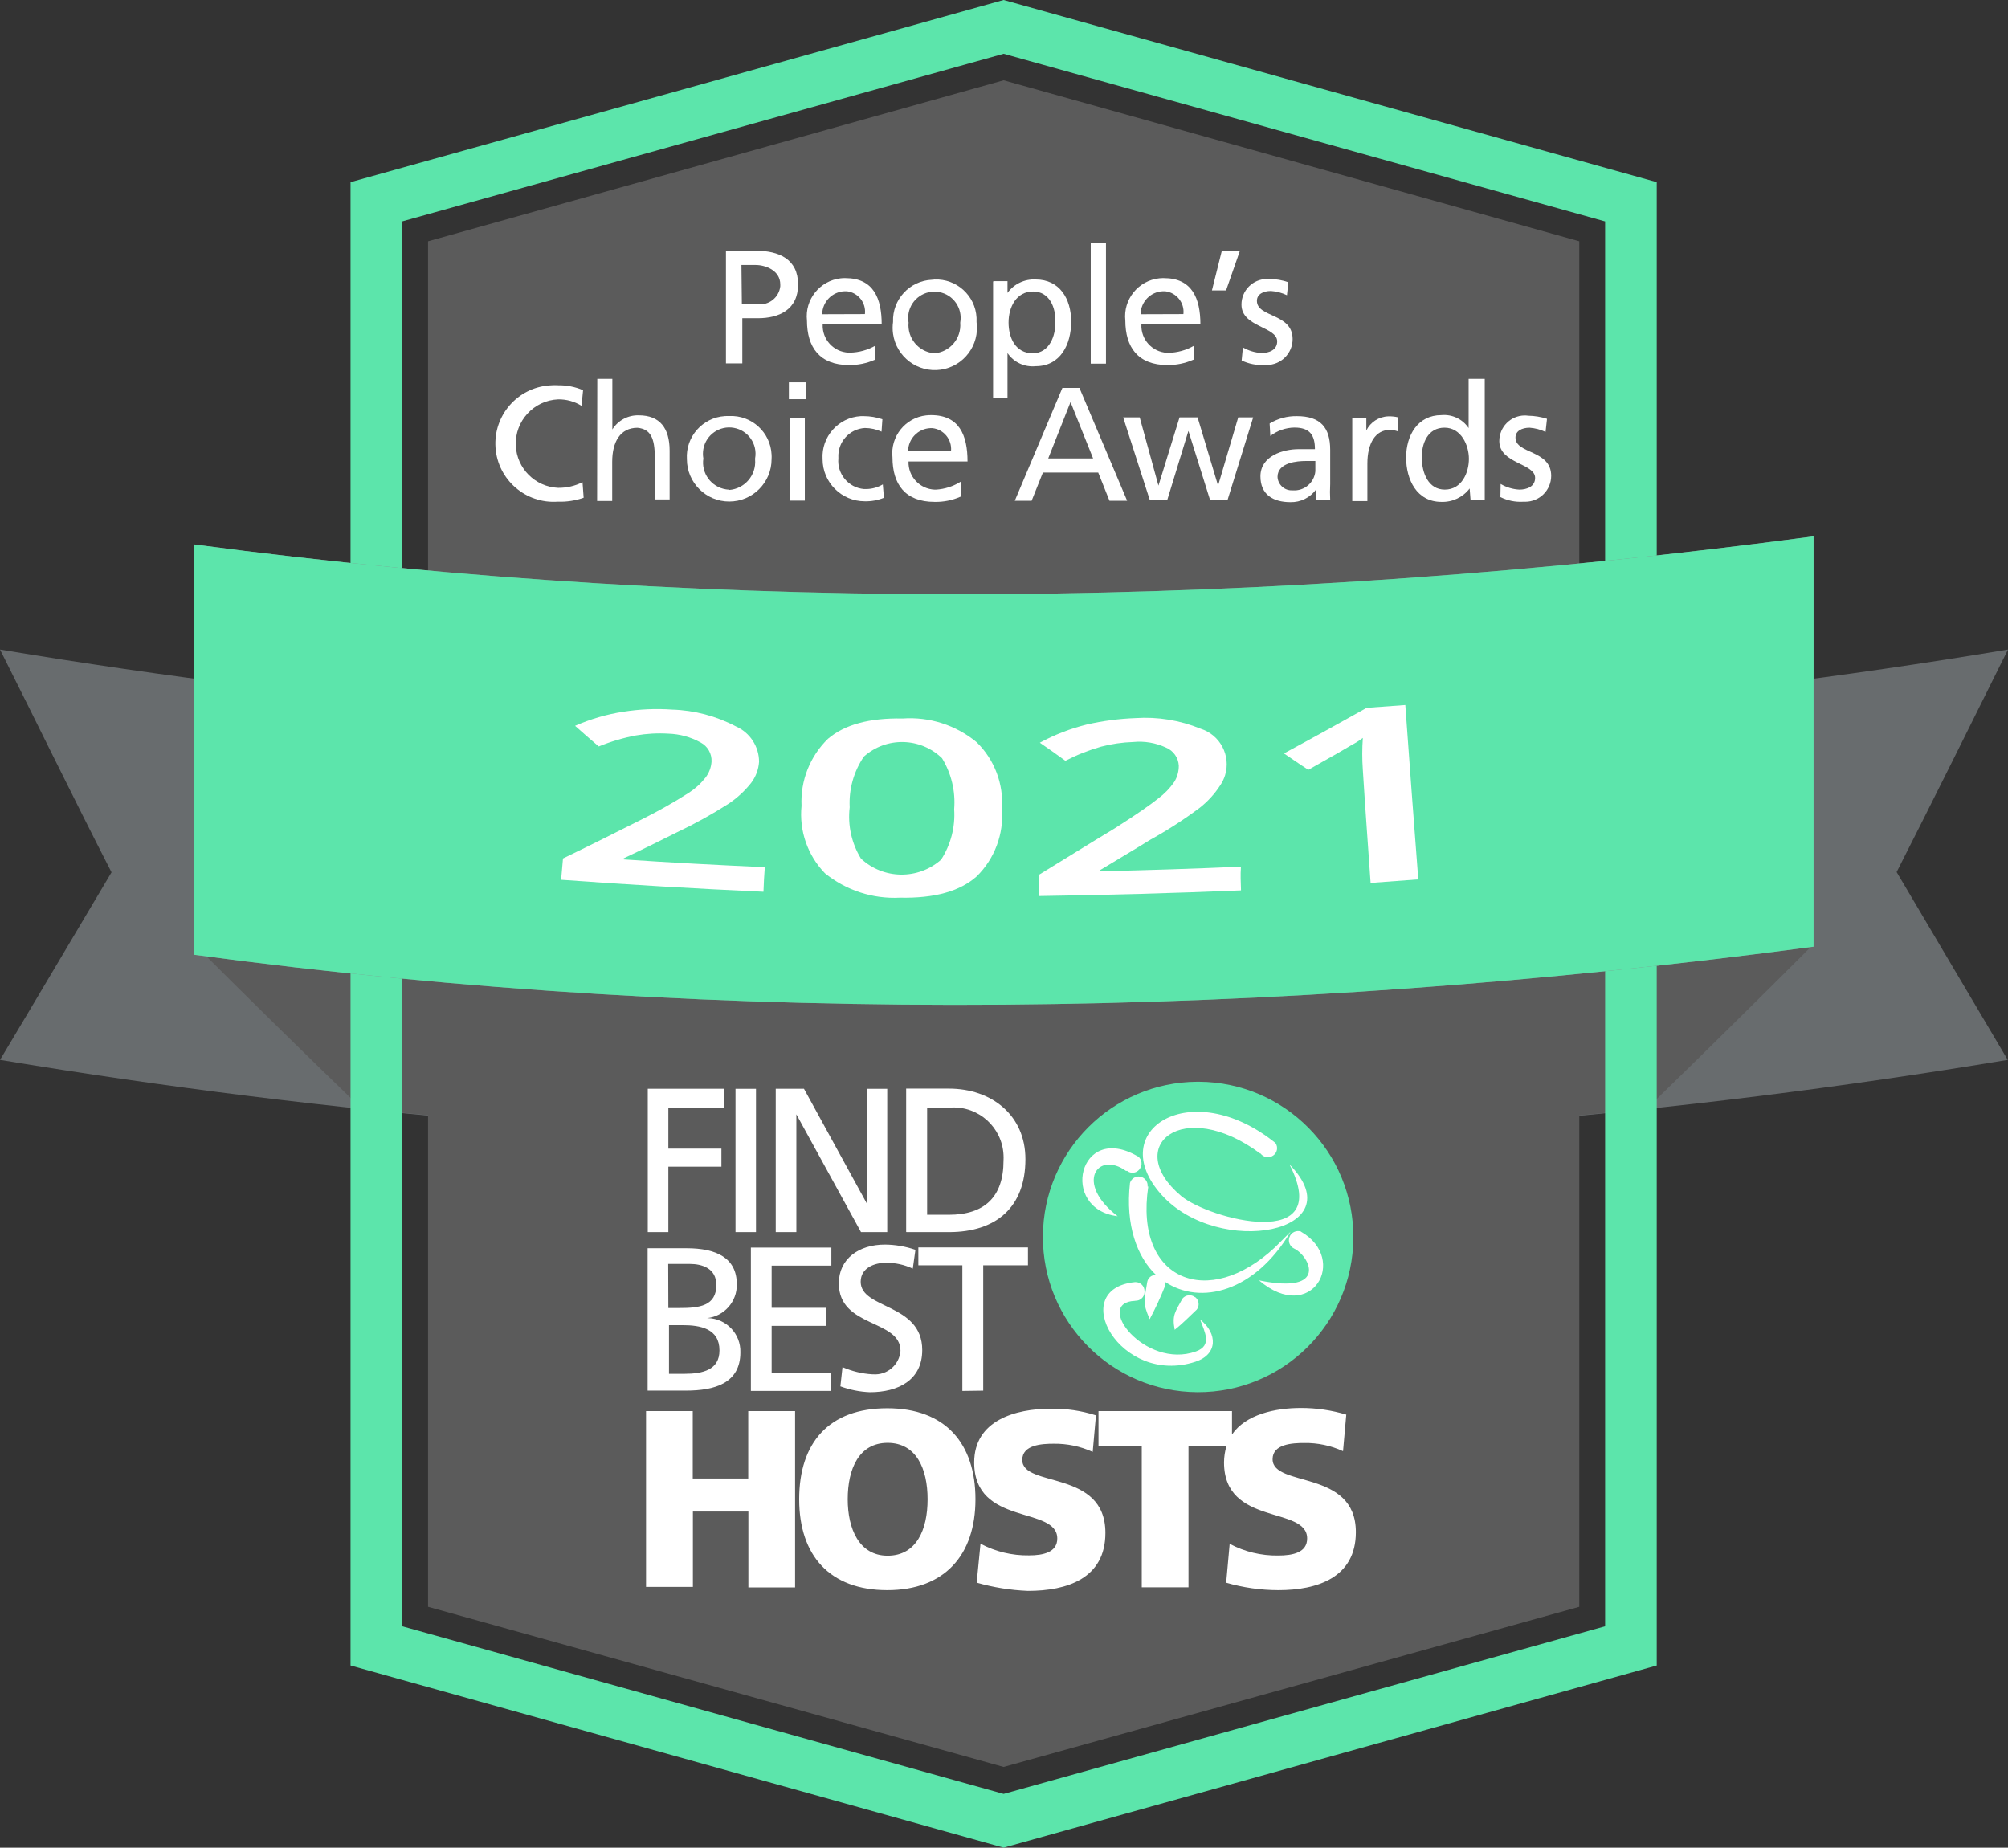 <?xml version="1.0" encoding="UTF-8"?>
<svg id="Layer_1" data-name="Layer 1" xmlns="http://www.w3.org/2000/svg" viewBox="0 0 569.63 524.19">
  <rect x="0" y="0" width="569.63" height="524.19" fill="#333333" stroke="none"/>
  <defs>
    <style>
      .cls-1 {
        fill: #858789;
      }

      .cls-2 {
        fill: #fff;
      }

      .cls-3 {
        fill: #5b5b5b;
      }

      .cls-4 {
        fill: #5ce5ab;
      }

      .cls-5 {
        fill: #686c6e;
      }
    </style>
  </defs>
  <path class="cls-5" d="M569.55,300.69c-94.13,15.69-189.4,23.57-284.83,23.58-95.39-.05-190.62-7.93-284.71-23.58,10.53-17.58,20.99-35.35,31.63-53.21C20.87,226.5,10.59,205.33,0,184.27c94.13,15.69,189.4,23.58,284.83,23.58,95.42,0,190.68-7.89,284.8-23.58-10.53,21.18-20.97,42.23-31.59,63.14,10.53,17.85,20.99,35.5,31.51,53.28Z"/>
  <path class="cls-3" d="M514.47,267.87c-152.45,20.38-306.93,20.38-459.38,0,16.01,16.01,31.63,31.31,47.48,46.64,121.19,12.93,243.42,12.93,364.62,0,15.65-15.21,31.51-30.86,47.28-46.64Z"/>
  <polygon class="cls-3" points="121.43 68.46 121.43 455.85 284.71 501.29 448.01 455.85 448.01 68.46 284.71 22.78 121.43 68.46"/>
  <path class="cls-4" d="M114.1,461.38V62.81L284.71,15.26l170.63,47.56v398.56l-170.63,47.56-170.61-47.56ZM284.71,0h0L99.44,51.68v420.83l185.27,51.68,185.27-51.68V51.68L284.71,0Z"/>
  <path class="cls-1" d="M514.47,268.58c-152.65,20.33-306.81,22.78-459.46,2.28v-116.42c152.65,20.33,306.81,18.09,459.46-2.28v116.42Z"/>
  <g id="fb61b8ec-9eb4-47c4-9d42-9b0d7b147718">
    <path class="cls-4" d="M514.47,268.58c-152.65,20.33-306.81,22.78-459.46,2.28v-116.42c152.65,20.33,306.81,18.09,459.46-2.28v116.42Z"/>
  </g>
  <path class="cls-2" d="M347.8,449.01c4.83,1.4,9.83,2.11,14.85,2.12,11.01,0,21.98-3.53,21.98-16.45,0-17.94-23.62-12.57-23.62-20.7,0-4.32,5.64-4.6,8.97-4.6,3.8-.06,7.56.73,11.01,2.32l.92-10.37c-4.17-1.25-8.5-1.89-12.85-1.88-7.33,0-15.65,1.81-19.57,7.52v-6.64h-37.87v9.96h12.27v40.03h13.26v-40.03h10.76c-.44,1.5-.67,3.04-.68,4.6,0,18.18,23.58,12.26,23.58,21.58,0,3.99-4.01,4.84-8.25,4.84-4.78.07-9.51-1.07-13.73-3.32l-1,11.13-.02-.12ZM183.31,450.21h13.25v-21.38h15.74v21.52h13.25v-50.02h-13.29v19.13h-15.74v-19.13h-13.25v49.88h.04ZM240.48,425.35c0-8.65,3.2-16.01,11.32-16.01s11.34,7.32,11.34,16.01-3.2,16.01-11.34,16.01-11.32-7.72-11.32-16.01ZM226.71,425.35c0,16.01,8.73,25.78,24.98,25.78s25.03-9.92,25.03-25.78-8.53-25.82-25.03-25.82-24.98,9.72-24.98,25.82ZM277.07,449.01l1.08-11.05c4.24,2.25,8.98,3.39,13.78,3.31,4.01,0,8-.87,8-4.78,0-9.33-23.57-3.41-23.57-21.58,0-11.96,11.73-15.25,21.69-15.25,4.36-.08,8.7.55,12.85,1.88l-.92,10.37c-3.47-1.58-7.24-2.37-11.05-2.32-3.32,0-8.93.28-8.93,4.6,0,8,23.58,2.59,23.58,20.7,0,12.93-10.85,16.45-21.98,16.45-4.92-.2-9.79-.98-14.53-2.33Z"/>
  <path class="cls-2" d="M183.75,349.56h5.85v-18.57h15.05v-5.12h-15.05v-11.66h15.74v-5.32h-21.58v40.67ZM208.65,349.56h5.81v-40.66h-5.81v40.66ZM220.11,349.56h5.8v-33.42h0l18.34,33.42h7.44v-40.66h-5.68v32.74h0l-17.94-32.75h-8.01v40.66h.05ZM257.18,349.56h12.02c13.37,0,21.69-7.04,21.69-20.69,0-12.53-9.65-20.02-21.69-20.02h-12.14v40.66l.12.05ZM263.02,314.21h6.8c7.82-.39,14.47,5.63,14.86,13.45.03.53.03,1.07,0,1.6,0,10.45-5.52,15.38-15.55,15.38h-6.12v-30.43ZM183.72,394.52h10.85c8.25,0,15.46-2.12,15.46-10.85.15-5.22-3.96-9.57-9.17-9.72h-.29c4.87-.51,8.54-4.67,8.45-9.57,0-7.53-5.81-10.25-14.25-10.25h-11.05v40.43-.05ZM189.57,375.95h4.01c5,0,10.52.92,10.52,7.17,0,5.52-4.72,6.64-9.92,6.64h-4.4v-13.81h-.2ZM189.57,358.58h6.12c3.41,0,7.52,1.2,7.52,5.98,0,5.98-4.84,6.53-10.44,6.53h-3.17l-.04-12.51ZM213.03,394.61h22.78v-5.13h-16.91v-13.33h15.46v-5.12h-15.46v-11.96h16.94v-5.13h-22.83v40.66h.01ZM259.66,354.57c-2.78-.96-5.7-1.46-8.65-1.48-7.33,0-13.05,4.01-13.05,11.01,0,12.65,17.49,10.13,17.49,19.13-.31,3.99-3.79,6.98-7.78,6.67,0,0,0,0,0,0h-.23c-2.91-.17-5.77-.87-8.44-2.04l-.6,5.45c2.69.99,5.51,1.56,8.37,1.67,8,0,14.85-3.4,14.85-11.96,0-13.33-17.46-11.53-17.46-19.37,0-4.01,4.01-5.4,7.17-5.4,2.63-.02,5.23.55,7.61,1.67l.73-5.2-.02-.16ZM273,394.61v-35.63h-12.48v-5.08h31.09v5.08h-12.69v35.55l-5.92.08Z"/>
  <circle class="cls-2" cx="339.21" cy="350.97" r="41.16"/>
  <path class="cls-4" d="M340.13,306.9c24.32.14,43.93,19.96,43.79,44.28-.14,24.32-19.96,43.93-44.28,43.79-24.32-.14-43.93-19.96-43.79-44.28.13-24.13,19.66-43.66,43.79-43.79h.49ZM357.57,327.22c.82,1.16,2.42,1.44,3.58.63,0,0,0,0,0,0h0c1.16-.77,1.48-2.33.72-3.49l-.08-.11c-24.01-19.3-48.6-3.53-32.35,14.65,16.25,18.18,55.21,10.76,36.35-8.56,12.85,25.02-22.78,15.55-30.71,8.97-16.74-14.05.41-28.42,22.46-12.02l.02-.06ZM325.55,336.63c.16-1.4-.86-2.67-2.26-2.83-1.23-.14-2.39.63-2.74,1.82-1.33,11.96,2,20.97,7.4,26.1-1.19-.07-2.26.75-2.49,1.93-.84,5.4-1.43,5.72.68,10.61,1.62-3.02,3.06-6.14,4.33-9.33.08-.42.08-.86,0-1.28,10.13,6.8,25.58,2.8,35.62-14.18l-4.32,4.33c-18.98,17.85-40.03,9.57-36.03-17.17h-.2ZM339.43,371.62c.9-1.06.77-2.66-.3-3.56-.01-.01-.03-.02-.04-.03h-.06c-1.1-.87-2.7-.7-3.59.39h0c-2.08,3.8-3,4.72-2.2,8.85,2.43-1.94,4.03-3.65,6.18-5.66ZM319.7,332.16c1.06.86,2.62.71,3.49-.35l.11-.14c.86-1.12.66-2.72-.45-3.59h-.07c-16.81-9.85-22.34,14.97-5.72,16.97-12.33-9.45-5.61-18.65,2.39-12.84l.25-.05ZM369.1,349.41c-1.36-.48-2.85.24-3.32,1.6-.43,1.23.11,2.59,1.28,3.18h0c4.52,2.13,9.97,13.15-9.92,9.05,14.97,12.72,25.49-5.98,11.96-13.78v-.06ZM322.07,369.03c1.38.05,2.54-1.02,2.61-2.39,0-.1,0-.19,0-.29.03-1.41-1.1-2.58-2.51-2.61h-.17c-19.57,1.93-4.24,29.63,17.14,22.58,6.33-2.08,6.33-8,1.32-11.96,1.2,3.41,3.59,7.33-1.2,9.05-14.49,5.17-29.14-13.89-17.29-14.35l.11-.04Z"/>
  <g id="b47b6f6a-358a-474a-a74c-be463f148737">
    <path class="cls-2" d="M216.58,253c-19.13-.87-38.26-2-57.4-3.4l.53-6.05c9.12-4.4,13.61-6.72,22.58-11.2,4.51-2.25,8.9-4.73,13.15-7.45,1.8-1.17,3.4-2.63,4.72-4.32.99-1.3,1.58-2.86,1.69-4.48.12-2.26-1.08-4.39-3.09-5.45-2.8-1.55-5.93-2.41-9.12-2.51-3.09-.19-6.2-.02-9.26.51-3.6.68-7.13,1.73-10.52,3.12-2.73-2.32-4.01-3.44-6.72-5.85,4.36-1.92,8.96-3.27,13.67-3.99,4.58-.73,9.23-.94,13.86-.61,6.33.19,12.53,1.83,18.13,4.78,3.97,1.76,6.53,5.7,6.53,10.04-.15,2.17-.93,4.25-2.25,5.98-1.84,2.33-4.04,4.35-6.52,5.98-4.65,2.97-9.47,5.64-14.46,8-6.04,3-9.05,4.53-15.17,7.41v.31c13.37.92,26.7,1.6,40.03,2.21-.18,2.76-.3,4.13-.38,6.96Z"/>
    <path class="cls-2" d="M284.24,229.51c.54,7.12-2.08,14.12-7.17,19.13-4.78,4.24-11.96,6.24-21.78,6.04-7.7.4-15.27-2.07-21.26-6.92-4.93-5.08-7.36-12.09-6.65-19.13-.35-7.14,2.4-14.09,7.53-19.06,4.72-4.01,11.77-5.92,21.18-5.73,7.6-.53,15.11,1.88,20.97,6.73,5.06,4.95,7.69,11.88,7.17,18.94ZM241.04,229.03c-.6,5.08.53,10.21,3.2,14.56,6.37,5.93,16.19,6.07,22.72.32,2.76-4.26,4.06-9.29,3.72-14.35.41-5.06-.79-10.12-3.44-14.44-6.12-5.95-15.8-6.16-22.17-.48-2.88,4.23-4.3,9.28-4.03,14.39Z"/>
    <path class="cls-2" d="M352.05,252.61c-19.13.8-38.26,1.32-57.4,1.6v-5.98c8.6-5.25,12.93-8.01,21.45-13.15,6.33-3.99,10.45-6.92,12.45-8.53,1.77-1.32,3.31-2.91,4.57-4.72.85-1.38,1.29-2.98,1.28-4.6-.12-2.25-1.51-4.24-3.59-5.12-2.91-1.36-6.13-1.91-9.33-1.6-3.08.1-6.14.54-9.12,1.32-3.5,1-6.89,2.34-10.13,4.01-2.92-2.12-4.33-3.12-7.25-5.13,4.21-2.29,8.7-4.02,13.36-5.17,4.53-1.03,9.14-1.64,13.78-1.81,6.3-.42,12.61.61,18.45,3,5.57,1.74,8.68,7.66,6.95,13.24-.31.99-.76,1.93-1.34,2.79-1.58,2.46-3.57,4.64-5.88,6.45-4.41,3.29-9.04,6.29-13.86,8.96-5.72,3.53-8.65,5.21-14.44,8.73v.3c13.33-.32,26.65-.72,40.03-1.32-.17,2.62-.05,4.02.02,6.74Z"/>
    <path class="cls-2" d="M402.33,249.49l-13.52,1c-.73-10.62-1.53-21.26-2.2-32.03-.22-3.04-.22-6.09,0-9.12-.98.76-2.03,1.42-3.13,2-1.2.73-5.32,3.13-12.33,7.06-2.83-1.81-4.24-2.85-6.92-4.65,9.41-5.08,14.13-7.72,23.46-12.93l10.97-.8c1.18,16.52,2.41,33.01,3.68,49.48Z"/>
  </g>
  <path class="cls-2" d="M164.98,115.14c-1.99-1.24-4.3-1.88-6.65-1.84-6.93.3-12.31,6.17-12.01,13.1.28,6.51,5.5,11.72,12.01,12.01,2.4.02,4.78-.52,6.92-1.6l.32,4.4c-2.35.83-4.84,1.21-7.33,1.12-9.11.65-17.02-6.21-17.67-15.32s6.21-17.02,15.32-17.67c.24-.02.48-.03.72-.04.54-.04,1.08-.04,1.63,0,2.46-.04,4.91.43,7.17,1.4l-.44,4.44Z"/>
  <path class="cls-2" d="M169.43,107.49h4.28v14.35h0c1.61-2.58,4.48-4.11,7.52-4.01,5.98,0,8.73,3.68,8.73,10.01v13.85h-4.21v-11.96c0-5.45-1.2-8.01-4.91-8.37-4.89,0-7.17,4.01-7.17,9.65v11.13h-4.28l.05-34.65Z"/>
  <path class="cls-2" d="M206.86,118.03c6.33-.3,11.71,4.58,12.02,10.92,0,0,0,0,0,.01.03.44.03.88,0,1.32,0,6.63-5.38,12.01-12.01,12.01s-12.01-5.38-12.01-12.01c-.4-6.35,4.42-11.82,10.76-12.23.41-.03.83-.03,1.24-.01ZM206.86,139.01c4.4-.34,7.7-4.19,7.35-8.6,0,0,0,0,0,0,.01-.12.01-.25,0-.37.73-4.05-1.97-7.93-6.02-8.66-4.05-.73-7.93,1.97-8.66,6.02-.16.88-.16,1.78,0,2.67-.64,4.2,2.24,8.12,6.43,8.77.3.05.6.07.9.08v.1Z"/>
  <path class="cls-2" d="M228.63,113.25h-4.84v-4.78h4.84v4.78ZM223.99,118.49h4.32v23.54h-4.32v-23.54Z"/>
  <path class="cls-2" d="M250.08,122.46c-1.48-.67-3.09-1.03-4.72-1.04-4.41.25-7.78,4.03-7.53,8.44,0,0,0,0,0,.01v.19c-.4,4.4,2.84,8.29,7.24,8.69,0,0,.01,0,.02,0h.75c1.62-.03,3.21-.49,4.6-1.32l.31,3.8c-1.73.7-3.58,1.04-5.44.99-6.6,0-11.96-5.35-11.96-11.96-.38-6.35,4.46-11.82,10.82-12.2,0,0,0,0,0,0h.91c1.78.01,3.55.31,5.24.88l-.24,3.49Z"/>
  <path class="cls-2" d="M272.47,140.92c-2.31,1.02-4.81,1.52-7.33,1.47-8.37,0-11.96-5-11.96-12.6-.65-5.95,3.64-11.3,9.58-11.95.01,0,.03,0,.04,0,.44-.05.89-.07,1.34-.07,8.01,0,10.33,5.73,10.33,13.15h-16.74c-.15,4.26,3.18,7.84,7.44,8h.29c2.55-.14,5.02-.94,7.17-2.32v4.33h-.17ZM269.79,127.95c.3-3.25-2.06-6.14-5.3-6.49-.18-.01-.37-.01-.55,0-3.51.15-6.29,3.02-6.33,6.53l12.17-.04Z"/>
  <path class="cls-2" d="M301.37,110.05h4.84l13.54,32.03h-5.01l-3.2-8.01h-15.69l-3.2,8.01h-4.78l13.51-32.03ZM303.69,114.05l-6.33,16.01h12.73l-6.41-16.01Z"/>
  <path class="cls-2" d="M348.25,141.79h-5l-6.12-19.54h0l-5.98,19.54h-5l-7.53-23.38h4.69l5.32,19.37h0l5.98-19.37h5.12l5.81,19.37h0l5.72-19.37h4.24l-7.25,23.38Z"/>
  <path class="cls-2" d="M360.18,120.14c2.33-1.41,5.01-2.13,7.72-2.08,6.73,0,9.45,3.28,9.45,9.57v9.65c-.08,1.53-.08,3.07,0,4.6h-4.01v-3h0c-1.68,2.31-4.39,3.65-7.25,3.59-5,0-8.53-2.2-8.53-7.32,0-5.81,6.45-7.72,10.86-7.72h4.6c0-4.01-1.48-6.13-5.81-6.13-2.48.03-4.88.87-6.84,2.39l-.2-3.54ZM373.15,130.79h-2.73c-2.32,0-8.01.39-8.01,4.52.11,2.21,1.99,3.92,4.2,3.81h.13c3.25.24,6.1-2.17,6.4-5.42.02-.27.02-.55,0-.83v-2.09Z"/>
  <path class="cls-2" d="M383.59,118.54h4.01v3.59h0c1.17-2.38,3.56-3.92,6.21-4.01.94-.03,1.89.06,2.81.28v4.01c-.76-.3-1.57-.45-2.39-.44-4.01,0-6.33,3.73-6.33,9.57v10.62h-4.29v-23.6Z"/>
  <path class="cls-2" d="M416.91,138.59h0c-1.9,2.49-4.88,3.9-8.01,3.8-7.01,0-10.01-6.33-10.01-12.6s3.29-12.02,10.01-12.02c3.06-.28,6.02,1.13,7.72,3.68h0v-13.97h4.57v34.31h-4.03l-.25-3.2ZM409.86,138.91c4.84,0,6.84-4.84,6.84-8.73s-2.2-8.85-6.92-8.85-6.53,4.41-6.45,8.66,1.87,8.92,6.53,8.92Z"/>
  <path class="cls-2" d="M425.71,137.31c1.62.96,3.45,1.51,5.33,1.6,2,0,4.44-.8,4.44-3.32,0-4.2-10.16-4.01-10.16-10.45-.01-3.98,3.19-7.23,7.17-7.27.35,0,.7.02,1.04.07,1.81.03,3.6.32,5.32.88l-.41,3.72c-1.42-.68-2.95-1.08-4.52-1.2-2.2,0-4.01.92-4.01,2.81,0,4.72,10.13,3.4,10.13,10.85,0,4.07-3.31,7.36-7.38,7.35h-.62c-2.22.12-4.42-.34-6.41-1.33l.07-3.72Z"/>
  <path class="cls-2" d="M205.94,71.14h8.44c6.53,0,12.02,2.32,12.02,9.57s-5.54,9.57-11.37,9.57h-4.45v12.82h-4.64v-31.95ZM210.46,86.31h4.52c3.16.36,6.02-1.92,6.37-5.08,0,0,0,0,0,0,.01-.18.01-.35,0-.53,0-3.99-4.21-5.52-7.01-5.52h-4.01l.12,11.13Z"/>
  <path class="cls-2" d="M248.21,102.05c-2.31,1.03-4.81,1.54-7.33,1.52-8.37,0-11.96-5.05-11.96-12.65-.65-5.94,3.63-11.29,9.57-11.96.43-.05.87-.07,1.3-.06,8.01,0,10.33,5.72,10.33,13.15h-16.74c-.18,4.24,3.1,7.82,7.34,8,0,0,0,0,.01,0h.37c2.55-.04,5.04-.73,7.25-2v4.01h-.14ZM245.36,89.11c.38-3.2-1.91-6.1-5.11-6.48,0,0,0,0,0,0h-.68c-3.51.15-6.28,3.01-6.33,6.52l12.13-.04Z"/>
  <path class="cls-2" d="M265.07,79.3c6.29-.28,11.64,4.57,11.96,10.86v1.2c.92,6.54-3.63,12.59-10.17,13.52-6.54.92-12.59-3.63-13.52-10.17h0c-.16-1.12-.16-2.26,0-3.38-.24-6.34,4.7-11.69,11.04-11.96l.69-.06ZM265.07,100.24c4.4-.36,7.68-4.22,7.33-8.62v-.11c.73-4.05-1.95-7.92-6-8.65-4.05-.73-7.92,1.95-8.65,6h0c-.17.88-.17,1.78,0,2.65-.42,4.39,2.79,8.28,7.17,8.72h.14Z"/>
  <path class="cls-2" d="M281.8,79.77h4.01v3.32h0c1.85-2.54,4.86-3.97,8-3.8,6.8,0,10.06,5.49,10.06,11.96s-3.05,12.64-10.06,12.64c-3.15.33-6.22-1.1-8-3.72h0v12.85h-4.09v-33.04l.08-.22ZM293.05,82.7c-4.72,0-6.94,4.4-6.94,8.8s2.01,8.73,6.85,8.73,6.53-5.2,6.41-8.8c.19-4.21-1.69-8.73-6.29-8.73h-.04Z"/>
  <path class="cls-2" d="M309.42,68.85h4.32v34.32h-4.32v-34.32Z"/>
  <path class="cls-2" d="M338.52,102.05c-2.31,1.03-4.81,1.54-7.33,1.52-8.37,0-11.96-5.05-11.96-12.65-.65-5.95,3.65-11.31,9.61-11.96,0,0,.01,0,.02,0,.43-.05.87-.07,1.3-.06,8,0,10.37,5.72,10.37,13.15h-16.74c-.2,4.23,3.05,7.82,7.27,8.05h.37c2.55-.04,5.04-.73,7.25-2v4.01l-.16-.06ZM335.71,89.11c.36-3.22-1.97-6.12-5.19-6.48,0,0,0,0,0,0h-.63c-3.51.14-6.29,3.01-6.33,6.52l12.16-.04Z"/>
  <path class="cls-2" d="M346.61,71.14h5.13l-3.93,11.25h-4.01l2.81-11.25Z"/>
  <path class="cls-2" d="M352.59,98.57c1.62.95,3.45,1.49,5.32,1.59,2.01,0,4.4-.8,4.4-3.31,0-4.21-10.13-4.01-10.13-10.42-.02-3.99,3.19-7.24,7.17-7.28h.8c1.81.01,3.61.32,5.32.92l-.39,3.68c-1.42-.68-2.96-1.09-4.53-1.2-2.2,0-3.99.92-3.99,2.8,0,4.78,10.13,3.44,10.13,10.85,0,4.07-3.31,7.36-7.38,7.35h0c-.21.01-.42.01-.63,0-2.22.12-4.44-.32-6.45-1.28l.36-3.71Z"/>
</svg>